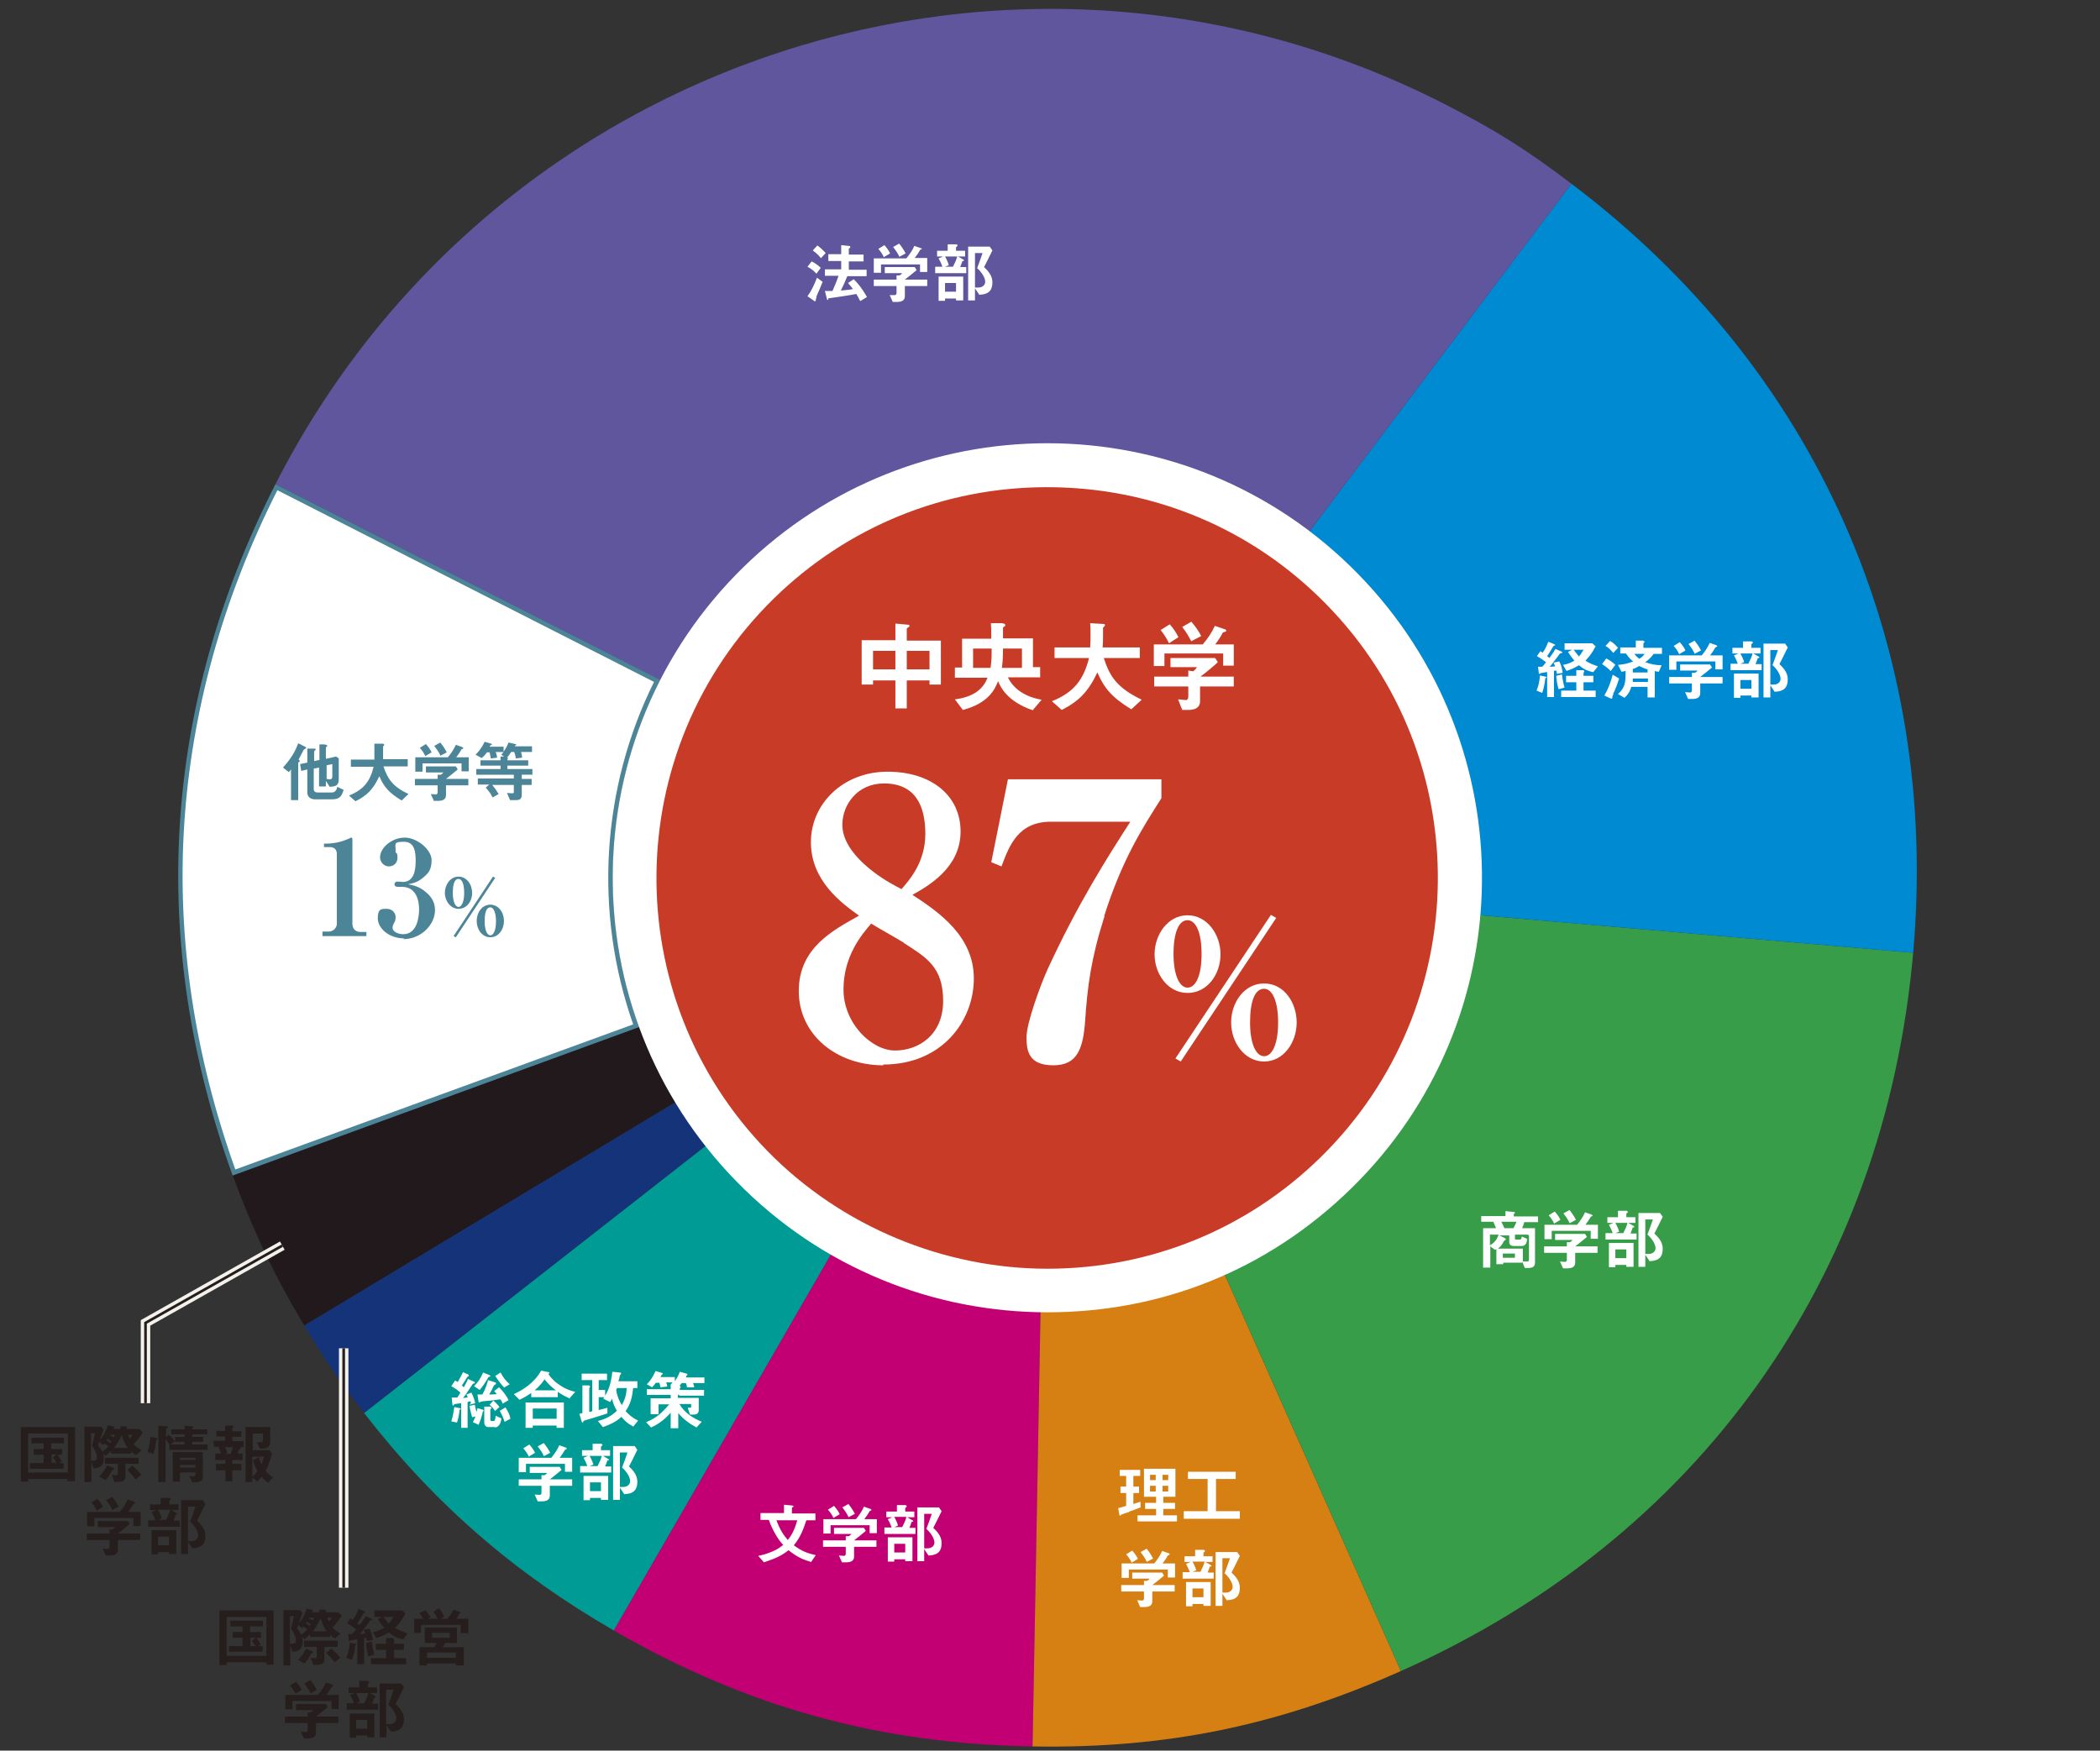 <?xml version="1.0" encoding="UTF-8"?>
<svg id="_レイヤー_2" data-name=" レイヤー 2" xmlns="http://www.w3.org/2000/svg" version="1.1" viewBox="0 0 554.2 462.1">
  <rect x="0" y="0" width="554.2" height="462.1" fill="#333333" stroke="none"/>
  <defs>
    <style>
      .cls-1 {
        fill: #009b94;
      }

      .cls-1, .cls-2, .cls-3, .cls-4, .cls-5, .cls-6, .cls-7, .cls-8, .cls-9, .cls-10, .cls-11, .cls-12 {
        stroke-width: 0px;
      }

      .cls-2 {
        fill: #c20074;
      }

      .cls-3 {
        fill: #5f569e;
      }

      .cls-4 {
        fill: #c83b27;
      }

      .cls-5 {
        fill: #d68013;
      }

      .cls-13 {
        stroke: #251e1c;
        stroke-width: .7px;
      }

      .cls-13, .cls-14 {
        fill: none;
      }

      .cls-6 {
        fill: #21191b;
      }

      .cls-7 {
        fill: #4c8498;
      }

      .cls-8 {
        fill: #379d49;
      }

      .cls-14 {
        stroke: #f3f1eb;
        stroke-width: 2.5px;
      }

      .cls-9 {
        fill: #251e1c;
      }

      .cls-10 {
        fill: #fff;
      }

      .cls-11 {
        fill: #008ad2;
      }

      .cls-12 {
        fill: #143379;
      }
    </style>
  </defs>
  <g>
    <path class="cls-6" d="M276.7,231.7l-196.4,118.2c-7.8-13-13.7-25.4-18.9-39.7l215.3-78.6h0Z"/>
    <path class="cls-12" d="M276.7,231.7l-180.6,141.3c-6.2-8-10.6-14.4-15.8-23.1l196.4-118.2Z"/>
    <path class="cls-1" d="M276.7,231.7l-114.7,198.7c-26.3-15.2-47.3-33.4-65.9-57.4l180.6-141.3Z"/>
    <path class="cls-2" d="M276.7,231.7l-4.2,229.3c-40.5-.7-75.5-10.4-110.5-30.6l114.7-198.7Z"/>
    <path class="cls-5" d="M276.7,231.7l93,209.4c-32.4,14.4-61.8,20.5-97.2,19.9l4.2-229.3h0Z"/>
    <path class="cls-8" d="M276.7,231.7l228.2,19.8c-7.6,85.8-56.5,154.5-135.2,189.6l-93-209.4h0Z"/>
    <path class="cls-11" d="M276.7,231.7L414.7,48.5c64.6,48.7,97.3,122.3,90.2,203l-228.2-19.8Z"/>
    <path class="cls-3" d="M276.7,231.7L72.7,127.8C130.2,14.9,268.2-30.1,380.9,27.3c13.5,6.9,21.7,12,33.8,21.2l-138,183.2h0Z"/>
    <g>
      <path class="cls-10" d="M61.8,309.5c-22.2-61.6-18.4-122.5,11.2-180.9l100.5,51.2c-14.2,28.2-16.2,61.3-5.5,91l-106.1,38.7h-.1Z"/>
      <path class="cls-7" d="M73.2,129.4l99.4,50.6c-13.9,28-15.9,60.8-5.5,90.4l-105,38.3c-10.8-30.3-15.4-60.8-13.5-90.8s10.1-59.8,24.6-88.5M72.7,127.8c-29.9,58.7-33.7,120.7-11.3,182.5l107.3-39.2c-10.9-29.8-9-63.1,5.6-91.6l-101.6-51.7h0Z"/>
    </g>
    <g>
      <path class="cls-4" d="M276.4,340.6c-29.6,0-57.2-11.6-77.9-32.8-42-42.9-41.2-112,1.7-154,20.5-20,47.5-31,76.1-31s57.2,11.6,77.9,32.8c20.3,20.8,31.4,48.3,31,77.4-.3,29.1-12,56.3-32.8,76.7-20.5,20-47.5,31-76.1,31h.1Z"/>
      <path class="cls-10" d="M276.4,128.6c28,0,54.2,11,73.7,31,39.8,40.7,39,106.1-1.6,145.9-19.4,19-45,29.4-72.1,29.4s-54.2-11-73.8-31c-39.8-40.7-39-106.1,1.6-145.9,19.4-19,45-29.4,72.1-29.4h0M276.4,117c-28.9,0-57.9,10.9-80.2,32.7-45.3,44.3-46.1,116.9-1.8,162.2,22.5,23,52.2,34.5,82,34.5s57.9-10.9,80.2-32.7c45.3-44.3,46.1-116.9,1.8-162.2-22.5-23-52.2-34.5-82-34.5h0Z"/>
    </g>
  </g>
  <g>
    <path class="cls-10" d="M215.4,72.2c-.7-.8-1.4-1.3-2.3-1.8l1.1-1.4c.8.4,1.7,1,2.4,1.7l-1.1,1.5h0ZM215.5,78.5c0,0-.2.4-.2.5v.3s0,.2-.2.2-.3,0-.4-.2l-1.6-1.1c.9-1.2,1.8-3,2.5-4.9l1.5,1.1c-.5,1.2-1.4,3.4-1.7,4h0ZM216.6,68.1c-.3-.4-.8-1-2.1-2l1.2-1.3c.6.4,1.4,1.1,2.2,2l-1.3,1.4h0ZM226.9,79.3c-.4-.9-.7-1.3-.9-1.7-2.7.5-4.3.7-7,1.1-.3,0-.4,0-.4.2s-.1.3-.2.3-.2-.3-.2-.4l-.5-2h2c.7-1.6,1.2-2.8,1.6-4h-3.6v-1.7h4.3v-2.2h-3.4v-1.8h3.4v-2.4l1.8.2c.3,0,.6,0,.6.3s0,.2-.2.3c-.2,0-.2.2-.2.3v1.4h3.9v1.8h-3.9v2.2h4.7v1.7h-5.1c-.5,1.3-1.1,2.6-1.7,3.8,1.8-.2,2.3-.2,3.2-.4-.6-.8-.9-1.1-1.3-1.6l1.5-1c1.1,1.1,2.2,2.4,3.5,4.7l-1.8,1.1v-.2Z"/>
    <path class="cls-10" d="M242.8,71.9v-2.1h-10.3v2.2h-1.9v-3.8h8.6c.8-1,1.6-2.1,2.1-3.3l1.7.6c.1,0,.3.2.3.3s0,0,0,0c0,0-.4,0-.5.2-.4.7-.7,1.2-1.4,2.1h3.3v3.7h-1.9ZM238.8,75.6v2.6c0,1.2-1,1.5-2.1,1.5h-1.1l-.8-1.8c.2,0,1.2,0,1.4,0s.4-.3.4-.5v-1.9h-6v-1.7h6v-1.1h.8c.4-.2.5-.4.7-.6h-4.6v-1.6h7.9l.5.8c-.8.7-2.2,1.8-3.1,2.5h5.9v1.7h-5.9,0ZM233.3,68c-.4-.9-.8-1.5-1.5-2.3l1.6-1c.6.7,1.1,1.3,1.5,2.2l-1.7,1h0ZM237.3,67.7c-.4-.9-.9-1.6-1.6-2.5l1.6-.9c.8,1,1.3,1.8,1.7,2.6l-1.7.9h0Z"/>
    <path class="cls-10" d="M246.8,72v-1.6h1.9c-.3-.9-.7-1.7-1-2.2l1.2-.5h-1.6v-1.5h2.8v-1.7h2.3c.2,0,.3.2.3.3s0,0-.1.2c-.2.2-.3.2-.3.3v.9h2.4v1.5h-1.9l1.4.8c.1,0,.2.2.2.2,0,0,0,.2-.2.2s-.3,0-.3.3c-.3.8-.4,1.1-.5,1.3h1.6v1.6h-8.2,0ZM252.3,79.2v-.4h-2.9v.6h-1.7v-6.4h6.5v6.3h-1.9ZM249.4,67.7c.5.9.8,1.6,1,2.3l-1,.4h2.1c.5-1,.9-1.8,1.1-2.7h-3.2ZM252.3,74.7h-2.9v2.3h2.9v-2.3ZM258.5,77.9l-1.2-1.8v3.2h-1.8v-14.2h5.7l.7,1c-1.4,2.8-1.5,3.1-2.2,4.4.7.7,2.2,2,2.2,4s-.8,3.2-3.4,3.3h0ZM257.9,70.7c.3-.8.9-2.4,1.4-3.9h-2v9.1h.9c1.2,0,1.8-.8,1.8-1.5,0-1.5-1.6-3.2-2.2-3.7h.1Z"/>
  </g>
  <g>
    <path class="cls-10" d="M407.8,179.1c-.1,1.3-.4,2.6-.8,3.8l-1.5-.6c.6-1.4.8-2.7.9-4l1.4.3s.3,0,.3.2,0,.1-.3.2h0ZM410.8,177.7c0-.2,0-.4-.1-.7-.2,0-.3,0-.6.1v6.9h-1.8v-6.6c-.4,0-1.1.2-1.2.2q-.4,0-.5.1t-.3.2c0,0-.2,0-.2-.2l-.2-1.7h1.1c.4-.4.8-.9,1-1.2-.8-.6-1.5-1.1-2.4-1.6l.9-1.3c.2.1.4.2.6.4.7-1,1.1-1.8,1.5-2.9l1.7.7s.1.1.1.2,0,.1-.1.1c-.3,0-.3.1-.5.4-.7,1.2-1.1,1.8-1.5,2.4.3.2.4.3.6.5,1.1-1.5,1.3-1.9,1.6-2.4l1.6.7s.2.1.2.2c0,.2-.2.2-.3.2-.2,0-.3,0-.9.9-.2.2-1.4,1.9-2.1,2.7.8,0,1.1-.1,1.4-.1-.2-.5-.3-.8-.4-1l1.5-.3c.4.7.7,1.6.9,3l-1.5.3v-.2ZM411.3,181.9c-.3-1.1-.5-2.1-.6-3.5l1.5-.4c.2,1.7.5,2.9.7,3.5l-1.5.4h-.1ZM412,184v-1.7h4v-2.2h-2.7v-1.7h2.7v-1.5h1.9c.1.1.2.2.2.3s0,.2-.1.2c0,0-.1.1-.1.3v.7h2.6v1.7h-2.6v2.2h3.2v1.7h-9.1ZM420.3,177.4c-1.3-.3-2.3-.7-3.6-1.8-1.2.7-2,1.1-3.3,1.5l-.9-1.6c1.2-.2,1.9-.5,3-1.1-.5-.6-1-1.2-1.7-2.3l1.1-.6h-2v-1.7h7.3l.9.8c-1.1,2.1-1.9,2.9-2.7,3.8,1.1.7,1.9,1,3.3,1.5l-1.2,1.5h-.2ZM415.3,171.5c.6.8.9,1.2,1.4,1.8.4-.5.7-.9,1.2-1.8h-2.6Z"/>
    <path class="cls-10" d="M425,177.1c-.4-.5-1-1-2.2-1.8l1.1-1.5c1.3.7,2,1.3,2.4,1.7l-1.2,1.6h0ZM425.8,183.2c-.1.2-.3.7-.3.7v.3c0,.1,0,.2-.2.2s-.3-.1-.4-.1l-1.5-.7c1-1.7,1.7-3.6,2.2-5.5l1.7,1c-.3.9-.8,2.5-1.6,4.1h0ZM425.7,172.3c-.9-1.1-1.5-1.5-2-1.8l1.2-1.3c.9.5,1.4,1,2.1,1.8l-1.3,1.4h0ZM436.4,172.6c-.7,1-1.4,1.6-2.2,2.2,1.4.5,2.8.8,4.3.8l-.7,1.7c-.6,0-.9-.1-1.1-.2v7h-1.9v-2.8h-4.3c-.4,1.4-1,2.2-1.8,2.9l-1.7-1c2-1.8,2-3.2,2-6.1-.5.1-.7.2-1.1.2l-.9-1.8c1.3-.1,2.5-.3,4-.9-.5-.4-1.1-.9-1.9-2.1h-1.5v-1.6h4.1v-1.8h1.9c.3.1.4.2.4.3s0,.1-.1.2q-.2.2-.2.3v1.1h4.9v1.6h-2.2,0ZM434.8,179.1h-3.9v.9h4v-.9h-.1ZM434.8,176.7c-1-.3-1.6-.6-2.2-.9-.4.2-.8.5-1.7.8v.9h3.9v-.8h0ZM431.3,172.6c.3.4.6.7,1.3,1.3.7-.4,1.1-.8,1.4-1.3h-2.8.1Z"/>
    <path class="cls-10" d="M452.7,176.7v-2.1h-10.3v2.2h-1.9v-3.8h8.6c.8-1,1.6-2.1,2.1-3.3l1.7.6c.1,0,.3.2.3.3h0c0,.1-.4.2-.5.3-.4.7-.7,1.2-1.4,2.1h3.3v3.7h-1.9ZM448.7,180.4v2.6c0,1.2-1,1.5-2.1,1.5h-1.1l-.8-1.8c.2,0,1.2.1,1.4.1s.4-.3.4-.5v-1.9h-6v-1.7h6v-1.1h.8c.4-.2.5-.4.7-.6h-4.6v-1.6h7.9l.5.8c-.8.7-2.2,1.8-3.1,2.5h5.9v1.7h-5.9,0ZM443.2,172.8c-.4-.9-.8-1.5-1.5-2.3l1.6-1c.6.7,1.1,1.3,1.5,2.2l-1.7,1h.1ZM447.2,172.5c-.4-.9-.9-1.6-1.6-2.5l1.6-.9c.8,1,1.3,1.8,1.7,2.6l-1.7.9h0Z"/>
    <path class="cls-10" d="M456.7,176.8v-1.6h1.9c-.3-.9-.7-1.7-1-2.2l1.2-.5h-1.6v-1.5h2.8v-1.7h2.3c.2.1.3.2.3.3s0,.1-.1.2c-.2.2-.3.2-.3.3v.9h2.4v1.5h-1.9l1.4.8c.1,0,.2.2.2.2,0,.1,0,.2-.2.2s-.3,0-.3.3c-.3.8-.4,1.1-.5,1.3h1.6v1.6h-8.2,0ZM462.2,184v-.4h-2.9v.6h-1.7v-6.4h6.5v6.3h-1.9ZM459.3,172.5c.5.9.8,1.6,1,2.3l-1,.4h2.1c.5-1,.9-1.8,1.1-2.7h-3.2ZM462.2,179.5h-2.9v2.3h2.9v-2.3ZM468.4,182.7l-1.2-1.8v3.2h-1.8v-14.2h5.7l.7,1c-1.4,2.8-1.5,3.1-2.2,4.4.7.7,2.2,2,2.2,4s-.8,3.2-3.4,3.3h0ZM467.8,175.5c.3-.8.9-2.4,1.4-3.9h-2v9.1h.9c1.2,0,1.8-.8,1.8-1.5,0-1.5-1.6-3.2-2.2-3.7h.1Z"/>
  </g>
  <g>
    <path class="cls-10" d="M402.3,322.5c-.2.7-.4,1.2-.6,1.7h3.4v9.1c0,.9-.5,1.4-1.7,1.4h-1l-.7-1.7v.3h-5v.4h-1.8v-4c-.2.1-.3.2-.4.2l-1.2-.9v5.6h-1.9v-10.4h3.4c-.2-.6-.5-1.2-.7-1.7h-3.2v-1.5h6.4v-1.3l2.1.2c.1,0,.4,0,.4.2s-.1.2-.3.3v.7h6.4v1.5h-3.6ZM393.2,325.9v2.8c.6-.3,1.7-1,2.3-2.8h-2.3ZM403.2,325.9h-3.4v1c0,.2,0,.3.4.3h.9c.3,0,.4-.1.5-.8l1.4.6c0,.7-.2,1.9-1.4,1.9h-2c-1,0-1.3-.4-1.3-1.1v-1.7h-2.6l1.4.7s.3.2.3.3,0,.2-.1.2q-.3.1-.4.3c-.6,1.2-1.1,1.6-1.6,2h6.6v3.4h.9c.5,0,.7,0,.7-.6v-6.4h-.3ZM396.2,322.5c.3.5.5,1,.8,1.7h2.4c.3-.6.6-1.1.8-1.7h-4,0ZM399.8,330.9h-3.2v1.1h3.2v-1.1Z"/>
    <path class="cls-10" d="M419.8,327v-2.1h-10.3v2.2h-1.9v-3.8h8.6c.8-1,1.6-2.1,2.1-3.3l1.7.6c.1,0,.3.2.3.3h0c0,.1-.4.2-.5.3-.4.7-.7,1.2-1.4,2.1h3.3v3.7h-1.9ZM415.7,330.7v2.6c0,1.2-1,1.5-2.1,1.5h-1.1l-.8-1.8c.2,0,1.2.1,1.4.1s.4-.3.4-.5v-1.9h-6v-1.7h6v-1.1h.8c.4-.2.5-.4.7-.6h-4.6v-1.6h7.9l.5.8c-.8.7-2.2,1.8-3.1,2.5h5.9v1.7h-5.9,0ZM410.2,323.1c-.4-.9-.8-1.5-1.5-2.3l1.6-1c.6.7,1.1,1.3,1.5,2.2l-1.7,1h.1ZM414.2,322.8c-.4-.9-.9-1.6-1.6-2.5l1.6-.9c.8,1,1.3,1.8,1.7,2.6l-1.7.9h0Z"/>
    <path class="cls-10" d="M423.7,327.1v-1.6h1.9c-.3-.9-.7-1.6-1-2.2l1.2-.5h-1.6v-1.5h2.8v-1.7h2.3c.2.1.3.2.3.3s0,.1-.1.2c-.2.2-.3.2-.3.3v.9h2.4v1.5h-1.9l1.4.8c.1,0,.2.2.2.2,0,.1,0,.2-.2.2s-.3,0-.3.3c-.3.8-.4,1.1-.5,1.3h1.6v1.6h-8.2,0ZM429.2,334.3v-.4h-2.9v.6h-1.7v-6.4h6.5v6.3h-1.9ZM426.3,322.8c.5.9.8,1.6,1,2.3l-1,.4h2.1c.5-1,.9-1.8,1.1-2.7h-3.2ZM429.2,329.8h-2.9v2.3h2.9v-2.3ZM435.4,333l-1.2-1.8v3.2h-1.8v-14.2h5.7l.7,1c-1.4,2.8-1.5,3.1-2.2,4.4.7.7,2.2,2,2.2,4s-.8,3.2-3.4,3.3h0ZM434.8,325.8c.3-.8.9-2.4,1.4-3.9h-2v9.1h.9c1.2,0,1.8-.8,1.8-1.5,0-1.5-1.6-3.2-2.2-3.7h.1Z"/>
  </g>
  <g>
    <path class="cls-10" d="M298,399.1c-.3.1-1.9.6-2.1.7,0,0-.2.3-.3.3s-.1,0-.2-.3l-.3-1.7c.8-.2,1.5-.4,2.1-.6v-3.4h-1.5v-1.7h1.5v-2.8h-1.7v-1.6h5.4v1.6h-1.8v2.8h1.5v1.7h-1.5v2.9c.6-.2,1-.3,1.9-.6v1.5c-1,.4-2,.8-3,1.1h0ZM300.2,401.6v-1.6h4.9v-1.7h-2.9v-1.6h2.9v-1.6h-3.2v-7.4h8.3v7.4h-3.2v1.6h3.1v1.6h-3.1v1.7h3.6v1.6h-10.4ZM305,389.3h-1.5v1.4h1.5v-1.4ZM305,392.2h-1.5v1.5h1.5v-1.5ZM308.3,389.3h-1.5v1.4h1.5v-1.4ZM308.3,392.2h-1.5v1.5h1.5v-1.5Z"/>
    <path class="cls-10" d="M312.4,400.9v-2h6.3v-8.5h-5.2v-1.9h12.6v1.9h-5.2v8.5h6.3v2h-14.8,0Z"/>
    <path class="cls-10" d="M308.2,416.4v-2.1h-10.3v2.2h-1.9v-3.8h8.6c.8-1,1.6-2.1,2.1-3.3l1.7.6c.1,0,.3.2.3.3h0c0,.1-.4.2-.5.3-.4.7-.7,1.2-1.4,2.1h3.3v3.7h-1.9ZM304.1,420.1v2.6c0,1.2-1,1.5-2.1,1.5h-1.1l-.8-1.8c.2,0,1.2.1,1.4.1s.4-.3.4-.5v-1.9h-6v-1.7h6v-1.1h.8c.4-.2.5-.4.7-.6h-4.6v-1.6h7.9l.5.8c-.8.7-2.2,1.8-3.1,2.5h5.9v1.7h-5.9,0ZM298.7,412.6c-.4-.9-.8-1.5-1.5-2.3l1.6-1c.6.7,1.1,1.3,1.5,2.2l-1.7,1h.1ZM302.6,412.2c-.4-.9-.9-1.6-1.6-2.5l1.6-.9c.8,1,1.3,1.8,1.7,2.6l-1.7.9h0Z"/>
    <path class="cls-10" d="M312.1,416.6v-1.6h1.9c-.3-.9-.7-1.6-1-2.2l1.2-.5h-1.6v-1.5h2.8v-1.7h2.3c.2.1.3.2.3.3s0,.1-.1.2c-.2.2-.3.2-.3.3v.9h2.4v1.5h-1.9l1.4.8c.1,0,.2.2.2.2,0,.1,0,.2-.2.2s-.3,0-.3.3c-.3.8-.4,1.1-.5,1.3h1.6v1.6h-8.2,0ZM317.6,423.8v-.4h-2.9v.6h-1.7v-6.4h6.5v6.3h-1.9ZM314.7,412.2c.5.9.8,1.6,1,2.3l-1,.4h2.1c.5-1,.9-1.8,1.1-2.7h-3.2ZM317.6,419.3h-2.9v2.3h2.9v-2.3ZM323.8,422.5l-1.2-1.8v3.2h-1.8v-14.2h5.7l.7,1c-1.4,2.8-1.5,3.1-2.2,4.4.7.7,2.2,2,2.2,4s-.8,3.2-3.4,3.3h0ZM323.2,415.2c.3-.8.9-2.4,1.4-3.9h-2v9.1h.9c1.2,0,1.8-.8,1.8-1.5,0-1.5-1.6-3.2-2.2-3.7h.1Z"/>
  </g>
  <g>
    <path class="cls-10" d="M214,412.3c-2.3-.7-3.8-1.4-5.9-3.1-1.8,1.4-3.2,2.1-6.5,3.2l-1.5-1.7c.9-.2,1.9-.4,3.6-1.1,1.7-.7,2.3-1.3,3-1.8-.7-.7-1.5-1.7-2.6-3.8-.6-1.2-.9-1.9-1.2-2.8h-2.2v-1.8h6.2v-2.2l2.1.2s.4,0,.4.2,0,.2-.2.2c0,0-.2.1-.2.3v1.4h6.2v1.8h-2.4c-.8,2.4-1.5,4.4-3.3,6.6,2,1.5,3.5,2.1,5.8,2.6l-1.3,1.9h0ZM204.9,401.3c1,2.6,1.8,3.8,3,5.2,1.5-1.8,2.1-3.8,2.5-5.2h-5.5Z"/>
    <path class="cls-10" d="M229.5,404.7v-2.1h-10.3v2.2h-1.9v-3.8h8.6c.8-1,1.6-2.1,2.1-3.3l1.7.6c.1,0,.3.2.3.3h0c0,.1-.4.2-.5.3-.4.7-.7,1.2-1.4,2.1h3.3v3.7h-1.9ZM225.4,408.3v2.6c0,1.2-1,1.5-2.1,1.5h-1.1l-.8-1.8c.2,0,1.2.1,1.4.1s.4-.3.4-.5v-1.9h-6v-1.7h6v-1.1h.8c.4-.2.5-.4.7-.6h-4.6v-1.6h7.9l.5.8c-.8.7-2.2,1.8-3.1,2.5h5.9v1.7h-5.9,0ZM220,400.8c-.4-.9-.8-1.5-1.5-2.3l1.6-1c.6.7,1.1,1.3,1.5,2.2l-1.7,1h0ZM223.9,400.4c-.4-.9-.9-1.6-1.6-2.5l1.6-.9c.8,1,1.3,1.8,1.7,2.6l-1.7.9h0Z"/>
    <path class="cls-10" d="M233.4,404.8v-1.6h1.9c-.3-.9-.7-1.7-1-2.2l1.2-.5h-1.6v-1.5h2.8v-1.7h2.3c.2.1.3.2.3.3s0,.1-.1.2c-.2.2-.3.2-.3.3v.9h2.4v1.5h-1.9l1.4.8c.1,0,.2.2.2.2,0,.1,0,.2-.2.2s-.3,0-.3.3c-.3.8-.4,1.1-.5,1.3h1.6v1.6h-8.2,0ZM238.9,412v-.4h-2.9v.6h-1.7v-6.4h6.5v6.3h-1.9ZM236,400.4c.5.9.8,1.6,1,2.3l-1,.4h2.1c.5-1,.9-1.8,1.1-2.7h-3.2ZM238.9,407.5h-2.9v2.3h2.9v-2.3ZM245.1,410.7l-1.2-1.8v3.2h-1.8v-14.2h5.7l.7,1c-1.4,2.8-1.5,3.1-2.2,4.4.7.7,2.2,2,2.2,4s-.8,3.2-3.4,3.3h0ZM244.5,403.5c.3-.8.9-2.4,1.4-3.9h-2v9.1h.9c1.2,0,1.8-.8,1.8-1.5,0-1.5-1.6-3.2-2.2-3.7h.1Z"/>
  </g>
  <g>
    <path class="cls-10" d="M121.3,372.1c-.2,1.8-.5,2.8-.7,3.4l-1.5-.3c.4-1.3.6-2.4.8-3.8l1.4.3c.3,0,.3.2.3.2,0,0,0,.2-.3.2h0ZM124.3,370.4q0-.2-.2-.5c-.3,0-.4.1-.7.2v6.8h-1.7v-6.5c-.2,0-.8.1-1.5.2-.2,0-.3,0-.4.2,0,.1-.1.2-.2.2,0,0-.2,0-.2-.2l-.2-1.9h1.5c.3-.5.7-1.1.8-1.3-.9-.8-1.5-1.2-2.4-1.7l1-1.5q.3.2.7.4c.6-1,1-1.8,1.4-2.6l1.5.7s0,0,0,.2,0,.2,0,.2q-.3,0-.4.2c-.3.5-.9,1.5-1.4,2.2.2.2.3.3.5.5.8-1.4,1-1.9,1.1-2.2l1.8.8s0,.1,0,.2,0,.1-.2.2q-.2,0-.3.1c-.2.2-.6.9-.9,1.3-.8,1.3-1.1,1.7-1.7,2.4,1-.1,1.1-.1,1.2-.1,0-.4-.2-.5-.3-.8l1.3-.5c.6,1.1.9,2.2,1,2.8l-1.5.4.3-.4ZM127.6,372.5c0,0-.2,0-.2.2-.2.9-.5,2.1-1.1,3.4l-1.5-.7c.2-.4.4-.8.7-1.5l-.9.2c-.2-.8-.5-1.7-.7-3l1.4-.3c.2,1.1.4,1.7.5,1.9,0-.2.2-.6.2-1l1.4.4s.2.1.2.2,0,.1,0,.1h0ZM129.2,363.4q-.3,0-.4.3c-.9,1.5-1.3,2.1-2.2,3.2l-1.5-1c1-1,1.6-1.8,2.4-3.6l1.7.7c.1,0,.2.1.2.2s0,.2-.2.2h0ZM132.7,370.6c-.2-.5-.3-.7-.6-1.2-.6,0-1.5.2-2.5.3-.4,0-2.5.2-2.7.3,0,0-.3.2-.4.2s0,0-.2-.2l-.3-1.9h1.3c.8-1.4,1.3-2.9,1.5-3.8l1.9.6c.1,0,.2.1.2.3s-.2.2-.2.3q-.3.1-.4.3c-.5,1.1-.7,1.5-1.2,2.3.5,0,1.1,0,2-.1-.3-.4-.5-.6-.7-.8l1.3-1c1.1,1.1,2.1,2.4,2.5,3.4l-1.5.9h0ZM130.6,376.7h-1.7c-.8,0-1.1-.6-1.1-1.3v-4.1h1.7c0,.1.2.2.2.3s0,.2-.3.4v2.7c0,.3.1.4.4.4h.4c.4,0,.5-.3.6-1.4l1.5.7c0,.5-.3,2.4-1.8,2.4h.1ZM130.7,372.5c-.4-.6-.9-1.2-1.5-1.7l1-1.1c.5.4,1,.9,1.6,1.7l-1.2,1.1h0ZM133.1,366.3c-.7-.7-1.5-1.7-2.4-3.1l1.4-.9c.7,1.3,1.3,2.1,2.4,3.1l-1.5.9h.1ZM133.2,375.4c-.5-1.6-1.1-2.6-1.3-3l1.5-.9c.7,1.1,1.1,1.9,1.3,3l-1.5.8h0Z"/>
    <path class="cls-10" d="M150.5,369.2c-1.1-.5-2-.9-3.3-1.8v1.4h-7v-1.1c-1.6,1.1-2.5,1.5-3.1,1.8l-1.5-1.5c2.2-1,5.4-2.9,7.2-6.2l2,.4c.2,0,.2.1.2.2s-.2.2-.3.3c.4.5,1.1,1.6,2.7,2.7,1.8,1.3,3.5,1.8,4.4,2l-1.5,1.7h.2ZM146.9,376.8v-.5h-6.3v.6h-1.9v-6.7h10.1v6.7h-2,0ZM146.9,371.8h-6.3v2.7h6.3v-2.7ZM143.7,364.1c-.4.6-1,1.5-2.6,2.9h5.6c-.9-.7-1.8-1.4-3-2.9Z"/>
    <path class="cls-10" d="M167.2,376.6c-.7-.4-1.8-.9-3.2-2.6-1.1,1-2.3,1.8-4.9,2.7l-1.3-1.6c2.2-.6,3.5-1.3,5-2.7-.7-1.2-1-2-1.3-3.2q-.2.5-.5.9l-1.8-.9c0-.1.2-.2.3-.4h-1.5v3.4c.7-.2,1.7-.4,2.3-.6v1.5c-1.3.4-4.4,1.4-4.8,1.5-1.4.4-1.5.4-1.6.7,0,.2-.1.2-.2.2s-.2-.2-.2-.3l-.6-2c.2,0,.5-.1.8-.2v-7.3h1.7s.3.1.3.3,0,0,0,.1c-.1.2-.2.3-.2.4v6.2q.4,0,.8-.2v-8.2h-2.8v-1.7h6.7v1.7h-2.2v2.6h1.7v1.5c.9-1.5,1.5-2.9,1.9-6.3l2,.2c.1,0,.3,0,.3.2v.2q-.2.2-.3.3c-.1.6-.2,1-.4,1.6h5v1.8h-1.1c-.3,2.6-.7,4.2-2,6.1,1.1,1.2,2.1,1.9,3.3,2.5l-1.3,1.6h.1ZM162.8,366.4c0,.2-.1.3-.2.5.3,1.8.8,2.8,1.5,4,.9-1.6,1.2-2.8,1.3-4.5h-2.6Z"/>
    <path class="cls-10" d="M178.9,368.1v.9h5.5v3.2c0,.8-.4,1.2-1.4,1.2h-.9l-.6-1.8h.6c.2,0,.3,0,.3-.3v-.7h-3.1c1.3,2.3,3.5,3.7,5.9,4.7l-1.4,1.5c-1.7-.9-3.5-2.2-4.8-3.8v4h-2v-4.1c-1.4,1.6-3.1,3-5.2,3.9l-1.3-1.4c2-.8,3.7-1.8,6.1-4.7h-2.8v2.6h-2.1v-4.2h5.3v-.9h-6.3v-1.5h6.3v-1.1h-.1c.2-.2.3-.4.6-.7h-1.7c.2.4.2.7.3,1.1l-1.8.2c-.1-.6-.2-.9-.3-1.2h-.9c-.5.6-.7.9-1,1.2l-1.4-.8c.8-.8,1.5-1.7,2.3-3.5l1.7.5c.1,0,.2,0,.2.2s0,.1,0,.1l-.3.2s-.2.5-.3.6h3.8v1.1c.9-1.3,1.1-2,1.3-2.5l1.8.5s.2,0,.2.2v.2s-.2,0-.2.1c0,0-.2.4-.2.5h4.9v1.5h-3c.2.5.3.8.3,1.1h-1.9c0-.2-.1-.7-.3-1.1h-1.1c-.3.4-.4.5-.6.7h.2c0,.2.1.2.1.3v.2q-.2.2-.2.3v.3h6.4v1.5h-6.4l-.5-.3Z"/>
    <path class="cls-10" d="M149.1,388.5v-2.1h-10.3v2.2h-1.9v-3.8h8.6c.8-1,1.6-2.1,2.1-3.3l1.7.6c.1,0,.3.2.3.3h0c0,.1-.4.2-.5.3-.4.7-.7,1.2-1.4,2.1h3.3v3.7h-1.9ZM145.1,392.2v2.6c0,1.2-1,1.5-2.1,1.5h-1.1l-.8-1.8c.2,0,1.2.1,1.4.1s.4-.3.4-.5v-1.9h-6v-1.7h6v-1.1h.8c.4-.2.5-.4.7-.6h-4.6v-1.6h7.9l.5.8c-.8.7-2.2,1.8-3.1,2.5h5.9v1.7h-5.9,0ZM139.6,384.6c-.4-.9-.8-1.5-1.5-2.3l1.6-1c.6.7,1.1,1.3,1.5,2.2l-1.7,1h0ZM143.5,384.3c-.4-.9-.9-1.6-1.6-2.5l1.6-.9c.8,1,1.3,1.8,1.7,2.6l-1.7.9h0Z"/>
    <path class="cls-10" d="M153.1,388.6v-1.6h1.9c-.3-.9-.7-1.6-1-2.2l1.2-.5h-1.6v-1.5h2.8v-1.7h2.3c.2.1.3.2.3.3s0,.1-.1.2c-.2.2-.3.2-.3.3v.9h2.4v1.5h-1.9l1.4.8c.1,0,.2.2.2.2,0,.1,0,.2-.2.2s-.3,0-.3.3c-.3.8-.4,1.1-.5,1.3h1.6v1.6h-8.2,0ZM158.6,395.8v-.4h-2.9v.6h-1.7v-6.4h6.5v6.3h-1.9ZM155.6,384.3c.5.9.8,1.6,1,2.3l-1,.4h2.1c.5-1,.9-1.8,1.1-2.7h-3.2ZM158.6,391.3h-2.9v2.3h2.9v-2.3ZM164.8,394.5l-1.2-1.8v3.2h-1.8v-14.2h5.7l.7,1c-1.4,2.8-1.5,3.1-2.2,4.4.7.7,2.2,2,2.2,4s-.8,3.2-3.4,3.3h0ZM164.2,387.3c.3-.8.9-2.4,1.4-3.9h-2v9.1h.9c1.2,0,1.8-.8,1.8-1.5,0-1.5-1.6-3.2-2.2-3.7h.1Z"/>
  </g>
  <g>
    <path class="cls-9" d="M70.3,439.4v-.6h-10.5v.7h-1.9v-14.4h14.3v14.3h-1.9ZM70.3,426.8h-10.5v10.3h10.5v-10.3ZM60.4,436v-1.5h3.6v-2.2h-2.6v-1.5h2.6v-1.5h-3.2v-1.5h8.6v1.5h-3.4v1.5h2.9v1.5h-1.2c.3.5.8,1.1,1.1,1.8l-.8.4h1.3v1.5h-9,0ZM66.1,432.3v2.2h1.3c-.3-.5-.6-1-.9-1.4l1-.8h-1.4Z"/>
    <path class="cls-9" d="M87.7,429.5c.5.8,1.7,1.4,2.2,1.7l-1.5,1.3c-.6-.3-.9-.6-1.3-1v.6h-5.3v-.7c-.5.5-.8.8-1.4,1.3l-.7-.6c0,.2.2.7.2,1.3,0,2.5-2.1,2.6-2.7,2.6l-.6-1.7v5.3h-1.8v-14.6h4.4l.6.7c-.6,1.7-.6,1.9-.9,2.7,1-1,1.6-2.4,2-3.8l1.2.3c.4,0,.5.1.5.3s0,.1-.4.3h0c0,.1,2,.1,2,.1q0-.3,0-.7h1.7c0,.2,0,.4.2.7h3.2l.9.9c-1,1.5-1.7,2.3-2.3,3h0ZM76.8,429.9l.8-3.3h-1.1v7.3c1,0,1.6,0,1.6-1s-1-2.6-1.4-3.1h0ZM80,429.4c0,.1-.2.2-.3.4l-1-.9c0,.4-.2.5-.3.9.5.7.8,1.1,1.1,1.7.7-.5,1.1-.8,1.6-1.4-.6-.5-.8-.6-1-.7h0ZM82.1,436.5c-.5,1-1,1.7-1.7,2.6l-1.7-.9c.6-.7,1.3-1.6,2.1-3l1.5.6c.2,0,.3.1.3.3s-.2.2-.5.4ZM85.6,434.7v3.5c0,1.1-1.1,1.3-2.9,1.3l-.7-1.9c.3,0,.6.1,1,.1s.6,0,.6-.5v-2.5h-3.4v-1.6h8.9v1.6h-3.6,0ZM81,428.1q-.2.3-.3.4c.3.2.4.2,1,.7,0,0,0-.2.3-.4-.3-.2-.6-.5-1-.7ZM81.6,427v.2c.3.2.6.3,1,.5,0-.2.2-.5.3-.7h-1.3ZM84.6,427.2c-.8,1.8-1.4,2.5-2,3.4h3.6c-.6-.9-1.1-1.7-1.6-3.4ZM88.3,438.8c-.7-.9-1.4-1.7-2.2-2.5l1.3-1.1c.9.7,1.7,1.5,2.4,2.4,0,0-1.5,1.2-1.5,1.2ZM86.4,427c.2.6.3.8.4,1,.3-.3.6-.6.8-1h-1.3,0Z"/>
    <path class="cls-9" d="M93.7,434.4c0,1.3-.4,2.6-.8,3.8l-1.5-.6c.6-1.4.8-2.7.9-4l1.4.3s.3,0,.3.2,0,.1-.3.2h0ZM96.7,433c0-.2,0-.4,0-.7-.2,0-.3,0-.6.1v6.9h-1.8v-6.6c-.4,0-1.1.2-1.2.2q-.4,0-.5.1t-.3.2c-.1,0-.2,0-.2-.2l-.2-1.7h1.1c.4-.4.8-.9,1-1.2-.8-.6-1.5-1.1-2.4-1.6l.9-1.3c.2.1.4.2.6.4.7-1,1.1-1.8,1.5-2.9l1.7.7s0,.1,0,.2,0,.1,0,.1c-.3,0-.3.1-.5.4-.7,1.2-1.1,1.8-1.5,2.4.3.2.4.3.6.5,1.1-1.5,1.3-1.9,1.6-2.4l1.6.7s.2.1.2.2c0,.2-.2.2-.3.2-.2,0-.3,0-.9.9-.2.2-1.4,1.9-2.1,2.7.8,0,1.1-.1,1.4-.1-.2-.5-.3-.8-.4-1l1.5-.3c.4.7.7,1.6.9,3l-1.5.3v-.2ZM97.2,437.2c-.3-1.1-.5-2.1-.6-3.5l1.5-.4c.2,1.7.5,2.9.7,3.5l-1.5.4h0ZM97.9,439.3v-1.6h4v-2.2h-2.7v-1.6h2.7v-1.5h1.9c0,.1.2.2.2.3s0,.2,0,.2c0,0,0,.1,0,.3v.7h2.6v1.6h-2.6v2.2h3.2v1.6h-9.1ZM106.2,432.7c-1.3-.3-2.3-.7-3.6-1.8-1.2.7-2,1.1-3.3,1.5l-.9-1.6c1.2-.2,1.9-.5,3-1.1-.5-.6-1-1.2-1.7-2.3l1.1-.6h-2v-1.7h7.3l.9.8c-1.1,2.1-1.9,2.9-2.7,3.8,1.1.7,1.9,1,3.3,1.5l-1.2,1.5h-.2ZM101.2,426.8c.6.8.9,1.2,1.4,1.8.4-.5.7-.9,1.2-1.8h-2.6Z"/>
    <path class="cls-9" d="M121.6,431v-2.1h-10.5v2.1h-1.8v-3.7h2.4c-.3-.5-.7-1.1-1-1.5l1.6-.8c.3.4,1,1.3,1.3,1.9l-.7.4h2.6c-.3-.6-.7-1.3-1.1-1.9l1.5-.9c.5.6,1.1,1.6,1.3,2.2l-.8.6h1.7c.7-.9,1.2-1.7,1.6-2.4l1.6.6c.2,0,.3.1.3.2h0c0,.1-.3.2-.4.3-.3.6-.5.9-.8,1.3h3.2v3.8h-2ZM120.3,439.6v-.5h-7.6v.5h-2v-4.8h3.9c.2-.3.4-.6.6-1.1h-3.1v-4.1h8.5v4.1h-3.2c0,.2-.3.7-.6,1.1h5.6v4.8h-2.1ZM120.3,436.2h-7.6v1.4h7.6v-1.4ZM118.7,431h-4.7v1.3h4.7v-1.3Z"/>
    <path class="cls-9" d="M87.5,451.1v-2.1h-10.3v2.2h-1.9v-3.8h8.6c.8-1,1.6-2.1,2.1-3.3l1.7.6c0,0,.3.2.3.3h0c0,.1-.4.2-.5.3-.4.7-.7,1.2-1.4,2.1h3.3v3.7h-1.9,0ZM83.4,454.8v2.6c0,1.2-1,1.5-2.1,1.5h-1.1l-.8-1.8c.2,0,1.2.1,1.4.1s.4-.3.4-.5v-1.9h-6v-1.7h6v-1.1h.8c.4-.2.5-.4.7-.6h-4.6v-1.6h7.9l.5.8c-.8.7-2.2,1.8-3.1,2.5h5.9v1.7h-5.9ZM78,447.2c-.4-.9-.8-1.5-1.5-2.3l1.6-1c.6.7,1.1,1.3,1.5,2.2l-1.7,1h0ZM81.9,446.9c-.4-.9-.9-1.6-1.6-2.5l1.6-.9c.8,1,1.3,1.8,1.7,2.6l-1.7.9h0Z"/>
    <path class="cls-9" d="M91.5,451.2v-1.6h1.9c-.3-.9-.7-1.7-1-2.2l1.2-.5h-1.6v-1.5h2.8v-1.7h2.3c.2.1.3.2.3.3s0,.1,0,.2c-.2.2-.3.2-.3.3v.9h2.4v1.5h-1.9l1.4.8c0,0,.2.2.2.2,0,.1,0,.2-.2.2s-.3,0-.3.3c-.3.8-.4,1.1-.5,1.3h1.6v1.6h-8.2ZM96.9,458.5v-.4h-2.9v.6h-1.7v-6.4h6.5v6.3h-1.9ZM94,446.9c.5.9.8,1.6,1,2.3l-1,.4h2.1c.5-1,.9-1.8,1.1-2.7h-3.2ZM96.9,454h-2.9v2.3h2.9v-2.3ZM103.2,457.2l-1.2-1.8v3.2h-1.8v-14.2h5.7l.7,1c-1.4,2.8-1.5,3.1-2.2,4.4.7.7,2.2,2,2.2,4s-.8,3.2-3.4,3.3h0ZM102.5,449.9c.3-.8.9-2.4,1.4-3.9h-2v9.1h.9c1.2,0,1.8-.8,1.8-1.5,0-1.5-1.6-3.2-2.2-3.7h0Z"/>
  </g>
  <g>
    <path class="cls-9" d="M17.8,391v-.6H7.4v.7h-1.9v-14.4h14.3v14.3h-2ZM17.8,378.4H7.4v10.3h10.5v-10.3h-.1ZM7.9,387.7v-1.5h3.6v-2.2h-2.6v-1.5h2.6v-1.5h-3.2v-1.5h8.6v1.5h-3.4v1.5h2.9v1.5h-1.2c.3.5.8,1.1,1.1,1.8l-.8.4h1.3v1.5H7.9ZM13.6,383.9v2.2h1.3c-.3-.5-.6-1-.9-1.4l1-.8h-1.4Z"/>
    <path class="cls-9" d="M35.2,381.1c.5.8,1.7,1.4,2.2,1.7l-1.5,1.3c-.6-.3-.9-.6-1.3-1v.6h-5.3v-.7c-.5.5-.8.8-1.4,1.3l-.7-.6c0,.2.2.7.2,1.3,0,2.5-2.1,2.6-2.7,2.6l-.6-1.7v5.3h-1.8v-14.6h4.4l.6.7c-.6,1.7-.6,1.9-.9,2.7,1-1,1.6-2.4,2.1-3.8l1.2.3c.4,0,.5.1.5.3s0,.1-.4.3h0c0,.1,2,.1,2,.1q0-.3-.1-.7h1.7c0,.2,0,.4.2.7h3.2l.9.9c-1,1.5-1.7,2.3-2.3,3h-.2ZM24.3,381.6l.8-3.3h-1.1v7.3c1,0,1.6,0,1.6-1s-1-2.6-1.4-3.1h.1ZM27.5,381.1c-.1.1-.2.2-.3.4l-1-.9c-.1.4-.2.5-.3.9.5.7.8,1.1,1.1,1.7.7-.5,1.1-.8,1.6-1.4-.6-.5-.8-.6-1-.7h-.1ZM29.6,388.1c-.5,1-1,1.7-1.7,2.6l-1.7-.9c.6-.7,1.3-1.6,2.1-3l1.5.6c.2,0,.3.1.3.3s-.2.2-.5.4ZM33.1,386.4v3.5c0,1.1-1.1,1.3-2.9,1.3l-.7-1.9c.3,0,.6.1,1,.1s.6,0,.6-.5v-2.5h-3.4v-1.6h8.9v1.6h-3.6,0ZM28.4,379.8q-.2.3-.3.4c.3.2.4.2,1,.7,0,0,.1-.2.3-.4-.3-.2-.6-.5-1-.7ZM29.1,378.7v.2c.3.2.6.3,1,.5,0-.2.2-.5.3-.7h-1.3ZM32.1,378.8c-.8,1.8-1.4,2.5-2,3.4h3.6c-.6-.9-1.1-1.7-1.6-3.4ZM35.8,390.5c-.7-.9-1.4-1.7-2.2-2.5l1.3-1.1c.9.7,1.7,1.5,2.4,2.4l-1.5,1.2ZM33.8,378.7c.2.6.3.8.4,1,.3-.3.6-.6.8-1h-1.3,0Z"/>
    <path class="cls-9" d="M41.2,380.1c0,1.3-.4,2.5-.7,3.7l-1.6-.5c.6-1.9.8-3.5.8-4l1.6.3c.3,0,.3.2.3.2,0,.2-.2.3-.4.3ZM44.7,382.7v-1.4c-.2-.4-.4-.7-1-1.4v11.3h-1.9v-14.9l2.2.2c0,0,.3,0,.3.2s0,.2-.2.3c0,0-.3.2-.3.3v2.1l.7-.7c.5.4,1.2,1,1.6,1.7l-1.1.9h3.7v-.7h-2.5v-1.3h2.5v-.7h-3.5v-1.3h3.5v-1l2.1.2s.2,0,.2.1,0,.1,0,.2c-.2.2-.3.2-.3.5h4v1.3h-4v.7h2.9v1.3h-2.9v.7h4.1v1.4h-10ZM50.8,391.4l-.8-1.8c.7.1.9.1,1.1.1.4,0,.5-.2.5-.5v-.5h-4.1v2.4h-1.9v-7.8h7.9v6.6c0,1.3-1.2,1.4-2.7,1.4h0ZM51.6,384.8h-4.1v.6h4.1v-.6ZM51.6,386.7h-4.1v.7h4.1v-.7Z"/>
    <path class="cls-9" d="M62.7,382h.6c0,.1.2.2.2.3s0,.2-.4.3c-.2.6-.4.9-.5,1.1h1.4v1.7h-2.7v1h2.4v1.7h-2.4v2.9h-1.8v-2.9h-2.5v-1.7h2.5v-1h-2.7v-1.7h1.6c-.3-.8-.4-1-.7-1.6l.4-.2h-1.7v-1.6h3v-1.1h-2.3v-1.5h2.3v-1.4h2c.2,0,.2.2.2.3s0,.2,0,.2c-.2.1-.3.2-.3.3v.7h2.4v1.5h-2.4v1.1h3v1.6h-1.6.1ZM59.4,382c.3.7.5,1.1.6,1.5l-.7.3h1.6c0-.3.2-.6.6-1.8,0,0-2.1,0-2.1,0ZM70.6,391.3c-.7-.5-1.1-.9-1.6-1.5-.3.5-.6.7-1.1,1.3l-1.3-1.1v1.2h-1.8v-14.5h6.5v3.7c0,1.5-.7,2-1.9,2h-.8l-.8-1.7h1.1c.3,0,.5-.2.5-.5v-1.8h-2.7v4.4h4.4l.7.9c-.6,2.3-1.1,3.4-1.7,4.6.7.8,1.1,1.2,2,1.7l-1.4,1.4h0ZM66.6,384.5v5.3c.5-.4.8-.8,1.3-1.5-.6-1.1-.9-1.9-1.1-2.8l1.5-.9c.2.7.3,1.1.7,1.9.3-.7.5-1.3.7-2h-3.1Z"/>
    <path class="cls-9" d="M35.2,402.8v-2.1h-10.3v2.2h-1.9v-3.8h8.6c.8-1,1.6-2.1,2.1-3.3l1.7.6c0,0,.3.2.3.3h0c0,.1-.4.2-.5.3-.4.7-.7,1.2-1.4,2.1h3.3v3.7h-1.9,0ZM31.1,406.5v2.6c0,1.2-1,1.5-2.1,1.5h-1.1l-.8-1.8c.2,0,1.2.1,1.4.1s.4-.3.4-.5v-1.9h-6v-1.7h6v-1.1h.8c.4-.2.5-.4.7-.6h-4.6v-1.6h7.9l.5.8c-.8.7-2.2,1.8-3.1,2.5h5.9v1.7h-5.9ZM25.6,398.9c-.4-.9-.8-1.5-1.5-2.3l1.6-1c.6.7,1.1,1.3,1.5,2.2l-1.7,1h.1ZM29.6,398.5c-.4-.9-.9-1.6-1.6-2.5l1.6-.9c.8,1,1.3,1.8,1.7,2.6l-1.7.9h0Z"/>
    <path class="cls-9" d="M39.1,402.9v-1.6h1.9c-.3-.9-.7-1.7-1-2.2l1.2-.5h-1.6v-1.5h2.8v-1.7h2.3c.2.1.3.2.3.3s0,.1,0,.2c-.2.2-.3.2-.3.3v.9h2.4v1.5h-1.9l1.4.8c0,0,.2.2.2.2,0,.1,0,.2-.2.2s-.3,0-.3.3c-.3.8-.4,1.1-.5,1.3h1.6v1.6h-8.2ZM44.6,410.1v-.4h-2.9v.6h-1.7v-6.4h6.5v6.3h-1.9,0ZM41.7,398.5c.5.9.8,1.6,1,2.3l-1,.4h2.1c.5-1,.9-1.8,1.1-2.7h-3.2,0ZM44.6,405.6h-2.9v2.3h2.9v-2.3ZM50.8,408.8l-1.2-1.8v3.2h-1.8v-14.2h5.7l.7,1c-1.4,2.8-1.5,3.1-2.2,4.4.7.7,2.2,2,2.2,4s-.8,3.2-3.4,3.3h0ZM50.2,401.6c.3-.8.9-2.4,1.4-3.9h-2v9.1h.9c1.2,0,1.8-.8,1.8-1.5,0-1.5-1.6-3.2-2.2-3.7h0Z"/>
  </g>
  <g>
    <line class="cls-14" x1="90.7" y1="355.9" x2="90.7" y2="419.1"/>
    <line class="cls-13" x1="90.7" y1="355.9" x2="90.7" y2="419.1"/>
  </g>
  <g>
    <polyline class="cls-14" points="38.4 370.4 38.4 349.2 74.5 328.8"/>
    <polyline class="cls-13" points="38.4 370.4 38.4 349.2 74.5 328.8"/>
  </g>
  <g>
    <path class="cls-7" d="M85.1,247v-1.1h1.6c1.3,0,2.2-1,2.2-2.1v-18.3c0-1.3-.7-1.9-1.9-1.9h-1.5v-.9c1.4,0,3.7-.1,6-1.1.2,0,1-.5,1.2-.5s.3.2.3.4v22.4c0,1.1.7,2.1,2.1,2.1h1.6v1.1h-11.6Z"/>
    <path class="cls-7" d="M106.7,247.7c-4.1,0-7-2.7-7-5.3s1-2.5,2.4-2.5,2.3,1.1,2.3,2.1-.2,1.3-.4,1.6c-.3.6-.4.8-.4,1.3,0,1.1,1.6,1.7,2.8,1.7,4,0,4.2-5.3,4.2-6.6,0-2-.6-5.9-4.5-5.9s-1,0-1.2,0c-.5,0-.8-.3-.8-.7s.3-.7.8-.7,1.2.1,1.4.1c2.9,0,3.4-3,3.4-5.5s-.3-5.1-3.1-5.1-2.2.6-2.2,2.1,0,.6.2.8.3.6.3,1.3c0,1.5-1.1,2.3-2.3,2.3s-2.3-1.1-2.3-2.4c0-2.5,3.1-5.2,6.5-5.2s7.1,3.3,7.1,5.9-.8,3.5-2.4,4.8c-1.5,1.2-2.7,1.4-3.8,1.6,1.4.3,3,.6,4.7,2.1,2.1,1.7,2.4,3.5,2.4,4.8,0,3.6-3.5,7.6-8.4,7.6l.3-.2Z"/>
    <path class="cls-7" d="M121,239.9c-2.1,0-3.6-2.1-3.6-4.2s1.4-4.3,3.6-4.3,3.6,2.1,3.6,4.3-1.4,4.2-3.6,4.2ZM121,232c-1,0-1.5,1.3-1.5,3.7s.7,3.7,1.5,3.7,1.5-1.3,1.5-3.7-.6-3.7-1.5-3.7ZM120.3,247.4l-.6-.3,10.4-15.7.6.3s-10.4,15.7-10.4,15.7ZM129.4,247.4c-2.2,0-3.6-2.1-3.6-4.3s1.4-4.3,3.6-4.3,3.6,2.1,3.6,4.3-1.4,4.3-3.6,4.3ZM129.4,239.5c-1,0-1.5,1.3-1.5,3.7s.7,3.7,1.5,3.7,1.5-1.3,1.5-3.7-.7-3.7-1.5-3.7Z"/>
  </g>
  <g>
    <path class="cls-7" d="M80.5,197.7q-.3.1-.4.3c-.4.8-1.1,2.1-1.3,2.5.2.2.3.2.3.4s0,.2-.2.2c0,0-.2.2-.2.3v9.8h-1.9v-8.1c-.2.3-.4.5-.6.7l-1.5-1.2c1.5-1.7,3-3.6,4-6.4l1.8.9s.3.2.3.3,0,.2-.2.2h-.1ZM87.7,211h-4.5c-1.4,0-2.1-.8-2.1-1.8v-6.1l-1.6.4-.3-1.8,1.9-.4v-3.7h1.4c.7,0,.8,0,.8.2s0,.2-.2.3c0,0-.2.2-.2.3v2.5l1.4-.3v-4.1h1.4c.2.1.7.2.7.3s0,.1-.2.3c-.2.1-.2.2-.2.3v2.9l2.7-.6.7.5v5.5c0,1.8-1,1.9-2.4,2l-1-1.6v1.5h-1.8v-5l-1.4.3v5.4c0,.7.5.9,1.1.9h3.7c.8,0,1.3-.7,1.4-1.5l1.7.8c-.5,1.4-.8,2.5-3.1,2.5h0ZM87.7,201.7l-1.5.3v3.6c.5.1.7.1.8.1.4,0,.7-.1.7-.7v-3.4h0Z"/>
    <path class="cls-7" d="M106,211.3c-3.5-2.1-4.7-3.7-5.9-6.4-1.6,3.4-3.2,5.1-6.3,6.6l-1.7-1.5c4-1.6,5.6-3.9,6.5-7.6h-6v-1.9h6.2v-4.2h2.3c0,.1.3.1.3.3s-.2.3-.3.4v3.4h6.5v1.9h-6.4c1.1,3.3,2.4,5.3,6.6,7.3,0,0-1.8,1.7-1.8,1.7Z"/>
    <path class="cls-7" d="M121.8,203.6v-2.1h-10.3v2.2h-1.9v-3.8h8.6c.8-1,1.6-2.1,2.1-3.3l1.7.6c0,0,.3.2.3.3h0c0,.1-.4.2-.5.3-.4.7-.7,1.2-1.4,2.1h3.3v3.7s-1.9,0-1.9,0ZM117.7,207.3v2.6c0,1.2-1,1.5-2.1,1.5h-1.1l-.8-1.8c.2,0,1.2.1,1.4.1s.4-.3.4-.5v-1.9h-6v-1.7h6v-1.1h.8c.4-.2.5-.4.7-.6h-4.6v-1.6h7.9l.5.8c-.8.7-2.2,1.8-3.1,2.5h5.9v1.7h-5.9ZM112.3,199.7c-.4-.9-.8-1.5-1.5-2.3l1.6-1c.6.7,1.1,1.3,1.5,2.2l-1.7,1h0ZM116.2,199.4c-.4-.9-.9-1.6-1.6-2.5l1.6-.9c.8,1,1.3,1.8,1.7,2.6l-1.7.9h0Z"/>
    <path class="cls-7" d="M137.7,204.6v1h2.6v1.6h-2.6v2.3c0,1.1-.2,1.7-1.5,1.7h-1.6l-.8-1.9c.2,0,.7.1,1.3.1s.5-.1.5-.5v-1.7h-5.7c.6.7,1.1,1.4,1.7,2.4l-1.6.9c-.4-.9-1.1-1.8-1.8-2.6l.9-.8h-3v-1.6h9.5v-1h-9.9v-1.5h6.4v-.9h-5.3v-1.4h5.3v-1h1c0,.1-.8-.5-.8-.5.1-.1.3-.3.6-.7h-2.1c.1.2.3.7.4,1.5l-1.7.2c0-.6-.2-1.1-.3-1.6h-.7c-.5.7-.8,1-1.4,1.5l-1.6-.9c.7-.7,1.5-1.5,2.4-3.4l1.7.5s.2,0,.2.2,0,.1-.3.2q-.1,0-.3.4h3.7v1.3c.3-.4.9-1.3,1.3-2.4l1.8.4c.1,0,.2,0,.2.2s0,.1,0,.1c0,0-.2.1-.3.1v.2c-.1,0,4.5,0,4.5,0v1.5h-2.9c.2.6.2.9.3,1.5l-1.7.2c0-.7-.3-1.4-.4-1.7h-.8c-.6.9-.8,1.2-1.1,1.4h.2v.4q-.1.1-.1.4h5.5v1.4h-5.5v.9h6.6v1.5h-3,.2Z"/>
  </g>
  <g>
    <path class="cls-10" d="M233.1,281.2c-12.4,0-22.3-8.1-22.3-19.6s9.2-16.1,15.9-19.9c-4.6-3.3-12.7-9.2-12.7-19.4s8.6-18.6,20.2-18.6,19.3,6.3,19.3,15.8-8.4,14.3-12.7,16.7c7,4.6,16.2,10.9,16.2,22.1s-8.4,22.7-23.9,22.7v.2ZM233.3,206.8c-7.1,0-11,5.7-11,10.9,0,7.8,10.3,14.2,14.1,16.2l1.5.8c2.1-2.4,6.3-7.1,6.3-14.6s-2.7-13.3-10.9-13.3h0ZM238.6,248.9c-1.2-.8-7.3-4.2-8.7-5.1-2.4,2.8-7.3,8.5-7.3,17.4s7.4,16.1,13.6,16.1,12.7-4.1,12.7-13.1-4.5-11.5-10.4-15.3h0Z"/>
    <path class="cls-10" d="M291.5,241.8c-3.6,11.3-4.5,18.6-5.1,27.3-.5,7.6-2,12.1-8.4,12.1s-7.1-3.6-7.1-7.4,3.7-13.8,5.5-17.8c8.1-17.6,15.8-29.6,21.9-39.1h-20.9c-8.7,0-11,6.2-13.1,11.8l-2.7-1.1,4.4-21.9h40.5v5c-5.1,8-10.4,16.3-15.1,31.1h.1Z"/>
    <path class="cls-10" d="M313.4,262.1c-5.2,0-8.7-5-8.7-10.2s3.5-10.3,8.7-10.3,8.7,5.1,8.7,10.3-3.4,10.2-8.7,10.2ZM313.4,242.9c-2.3,0-3.7,3.2-3.7,8.9s1.6,8.9,3.7,8.9,3.7-3,3.7-8.9-1.6-8.9-3.7-8.9ZM311.6,280.2l-1.4-.8,25.2-37.9,1.4.8-25.2,37.9h0ZM333.6,280.2c-5.2,0-8.7-5.1-8.7-10.3s3.4-10.3,8.7-10.3,8.6,5.1,8.6,10.3-3.4,10.3-8.6,10.3ZM333.6,261c-2.4,0-3.7,3.2-3.7,8.9s1.6,8.9,3.7,8.9,3.7-3.1,3.7-8.9-1.6-8.9-3.7-8.9Z"/>
  </g>
  <g>
    <path class="cls-10" d="M245.3,180.6v-1h-6v7.4h-3v-7.4h-5.9v1.1h-3v-11.7h8.9v-4.4l3.3.3c.2,0,.4,0,.4.3s-.2.3-.3.4c-.2.1-.4.2-.4.4v3.1h9v11.6h-3ZM236.3,171.8h-5.9v4.9h5.9v-4.9ZM245.3,171.8h-6v4.9h6v-4.9Z"/>
    <path class="cls-10" d="M272.6,187.5c-6.8-2.3-8.6-6.2-9.2-7.7-.8,2-2.4,5.8-9.3,7.6l-2.1-2.8c1.9-.2,3.9-.8,5.5-1.8,2.1-1.4,2.8-3.1,3.1-3.9h-8.6v-2.7h1.9v-7.6h7.7c0-2.2,0-3-.1-4.1h2.9c.6.1.9.2.9.5s-.1.3-.3.4c-.3.2-.3.3-.3.4v2.7h7.9v7.6h1.9v2.7h-8.5c1.4,3,4.6,5.2,8.9,5.9l-2.3,2.7h0ZM256.8,171.2v5.1h4.6c.3-1.9.3-2.9.3-5.1h-4.9ZM269.7,171.2h-5c0,.9,0,3.1-.3,5.1h5.3v-5.1Z"/>
    <path class="cls-10" d="M298.5,187.2c-5.2-3.2-7.1-5.6-8.9-9.7-2.4,5.1-4.9,7.6-9.4,9.9l-2.6-2.3c6-2.4,8.4-5.9,9.8-11.4h-9.1v-2.8h9.4c.1-1.1.1-2.5.1-2.9,0-1.5,0-2.6-.1-3.5l3.5.2c.2,0,.4,0,.4.3s-.3.4-.5.7v1.5c0,1.3,0,2.5-.1,3.7h9.8v2.8h-9.5c1.6,5,3.6,7.9,10,11l-2.7,2.5h0Z"/>
    <path class="cls-10" d="M322.8,175.6v-3.1h-15.5v3.3h-2.8v-5.7h12.9c1.3-1.5,2.4-3.1,3.2-4.9l2.6.9c.2,0,.4.2.4.4s0,.1-.1.2c0,0-.7.2-.8.3-.5,1-1.1,1.9-2,3.1h4.9v5.6h-2.9,0ZM316.7,181.2v3.9c0,1.8-1.5,2.3-3.1,2.3h-1.6l-1.1-2.8c.3,0,1.8.2,2.1.2s.6-.4.6-.8v-2.8h-9v-2.6h9v-1.6l1.3.2c.6-.5.8-.8,1-1.1h-7v-2.4h11.8l.7,1.1c-1.2,1.1-3.2,2.8-4.6,3.8h8.8v2.6h-8.9ZM308.5,169.8c-.6-1.3-1.2-2.2-2.2-3.5l2.4-1.5c.9,1,1.6,2,2.3,3.4l-2.5,1.6h0ZM314.4,169.3c-.7-1.3-1.3-2.4-2.4-3.8l2.4-1.4c1.2,1.4,2,2.6,2.6,3.8l-2.5,1.3h-.1Z"/>
  </g>
</svg>